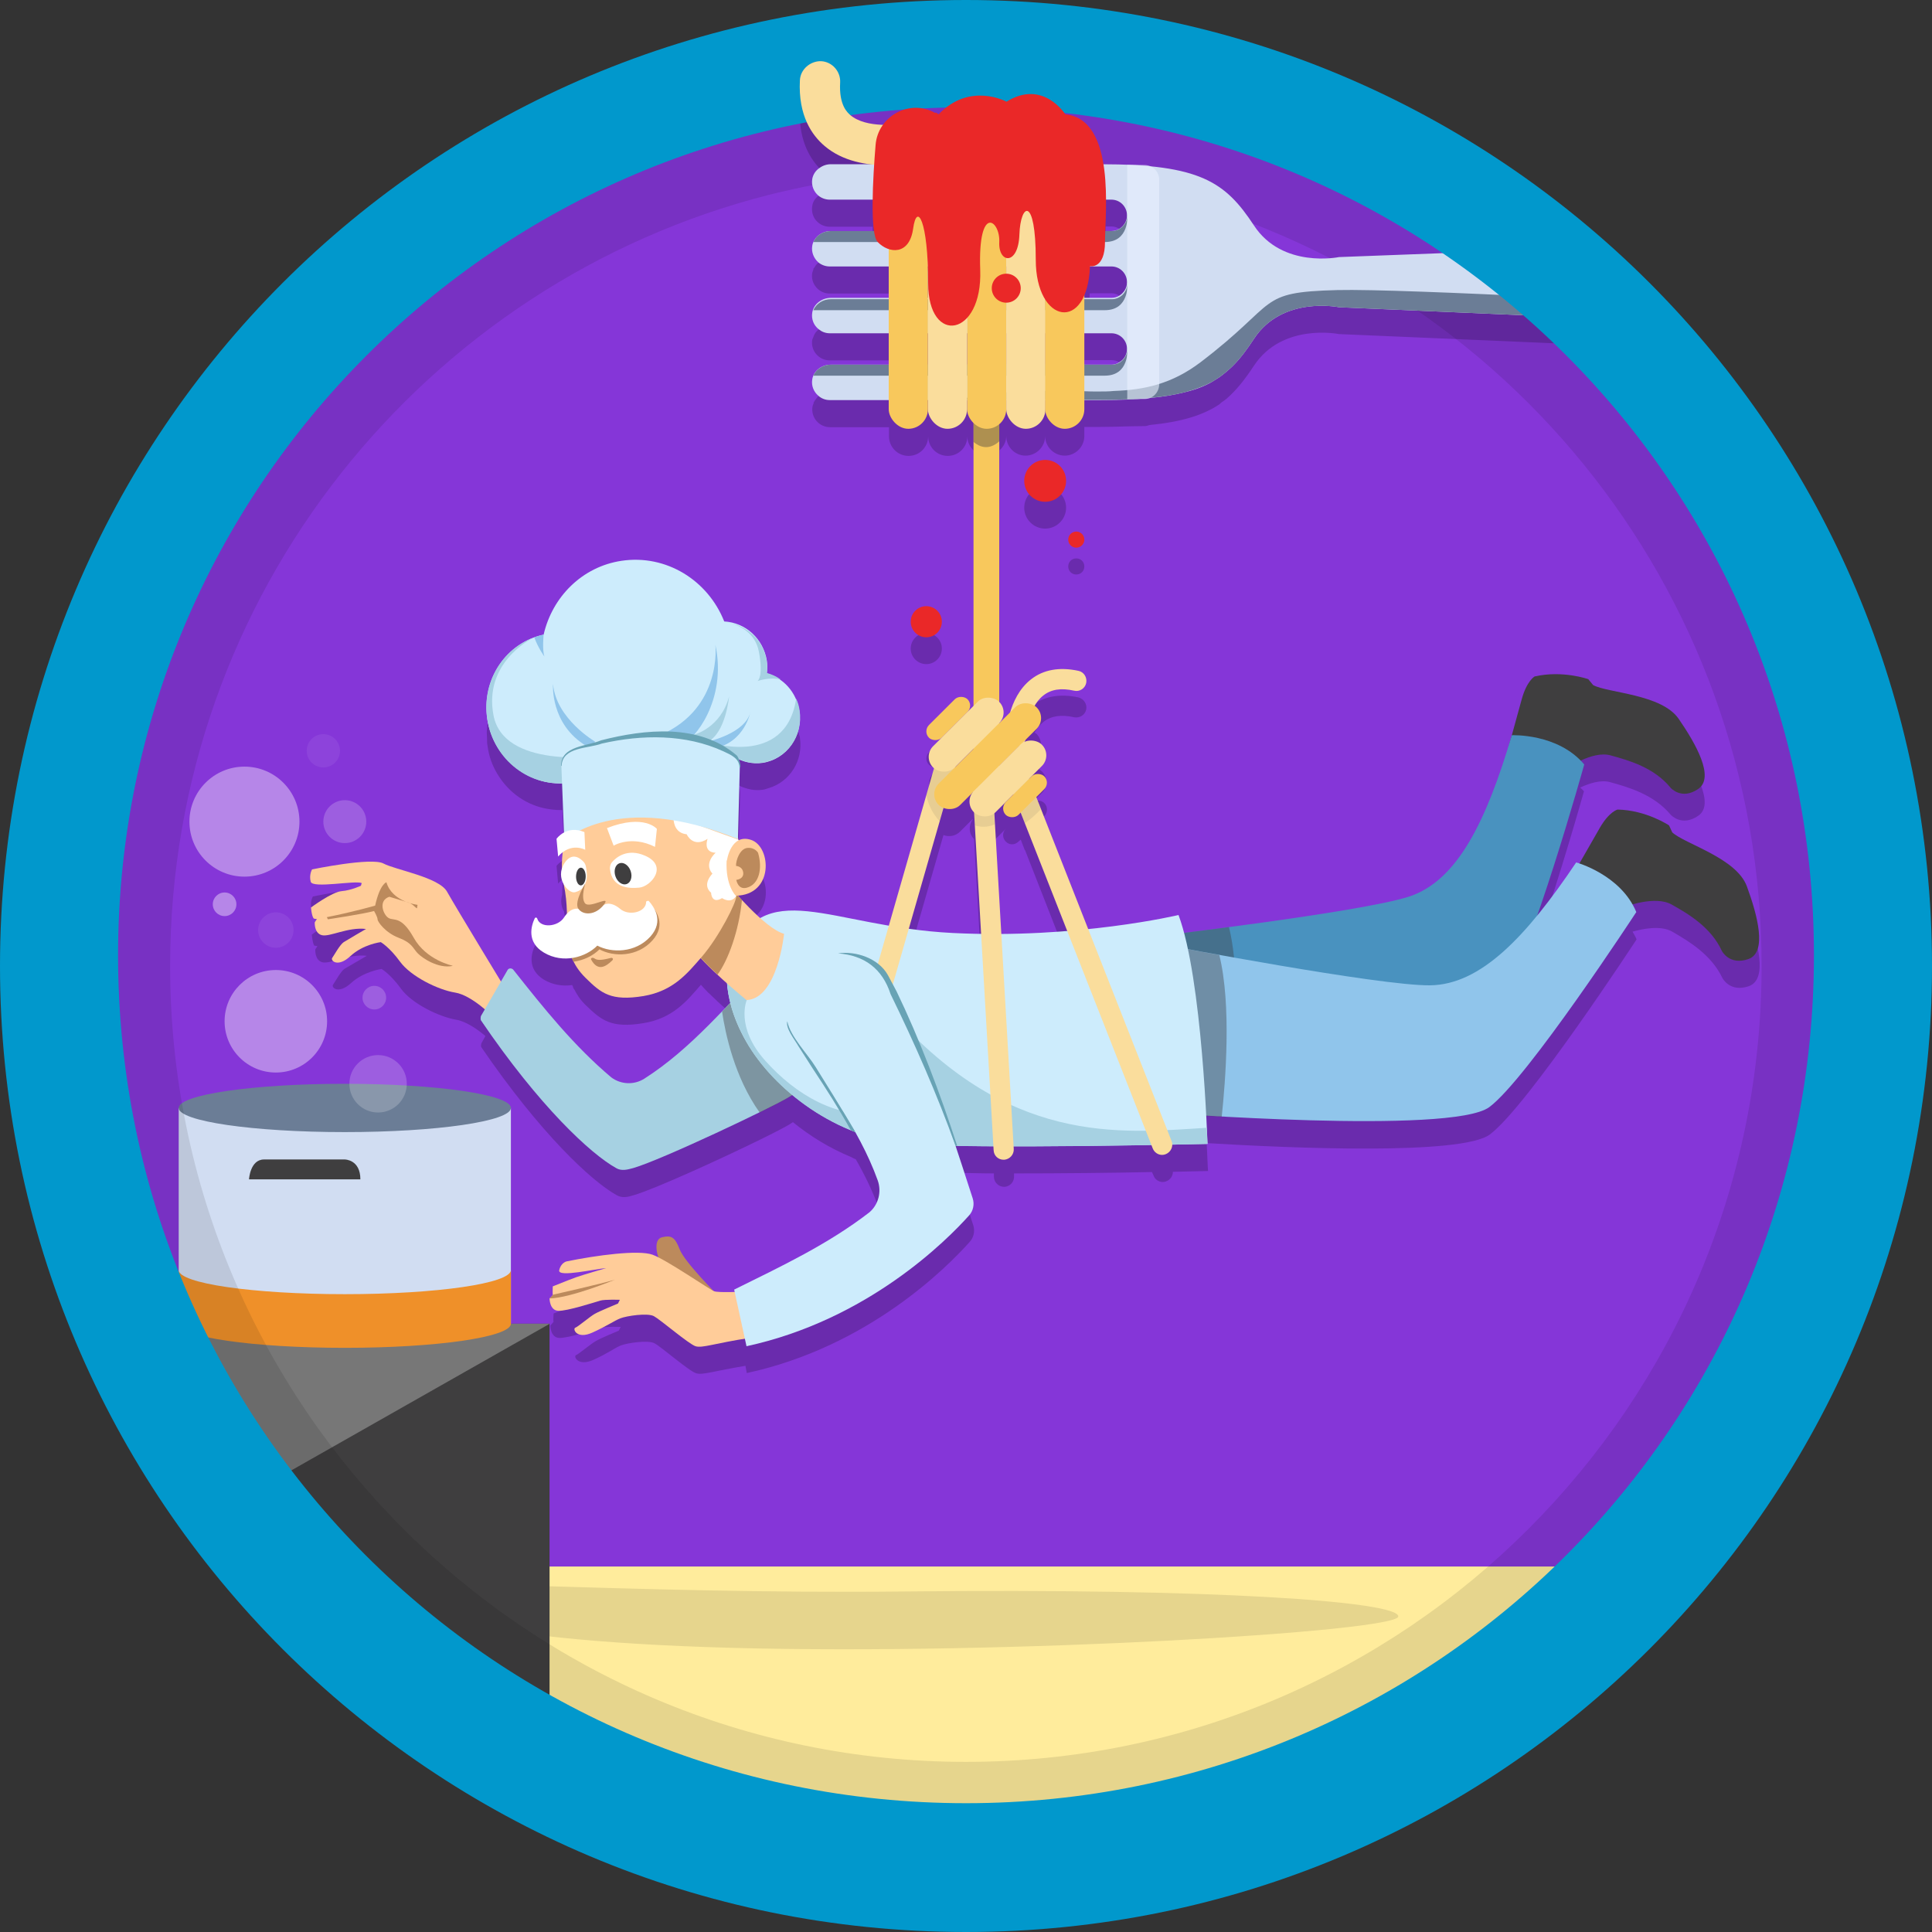 <?xml version="1.0" encoding="UTF-8"?>
<svg id="Layer_359" data-name="Layer 359" xmlns="http://www.w3.org/2000/svg" viewBox="0 0 72 72">
  <rect x="0" y="0" width="72" height="72" fill="#333333" stroke="none"/>
  <defs>
    <style>
      .cls-1 {
        fill: #e9f1ff;
        opacity: .6;
      }

      .cls-2 {
        fill: #777;
      }

      .cls-3, .cls-4, .cls-5 {
        fill: #3f3e3f;
      }

      .cls-3, .cls-6 {
        opacity: .1;
      }

      .cls-4, .cls-7 {
        opacity: .4;
      }

      .cls-8 {
        fill: #8536d8;
      }

      .cls-9 {
        fill: #fadd9c;
      }

      .cls-10 {
        fill: #90c5eb;
      }

      .cls-11 {
        fill: #ea2828;
      }

      .cls-12 {
        opacity: .07;
      }

      .cls-12, .cls-13, .cls-7, .cls-14 {
        fill: #fff;
      }

      .cls-13, .cls-15 {
        opacity: .2;
      }

      .cls-16 {
        fill: #4992bf;
      }

      .cls-17 {
        fill: #a6d1e2;
      }

      .cls-18 {
        fill: #ef9029;
      }

      .cls-19 {
        fill: #6b7d96;
      }

      .cls-20 {
        fill: #bc8a5c;
      }

      .cls-21 {
        fill: #68a3b5;
      }

      .cls-22 {
        fill: #cdecfc;
      }

      .cls-23 {
        fill: #ffec9c;
      }

      .cls-24 {
        fill: #f8c85c;
      }

      .cls-25 {
        fill: #0198cc;
      }

      .cls-26 {
        fill: #fc9;
      }

      .cls-27 {
        fill: #d1ddf2;
      }
    </style>
  </defs>
  <g id="_.svg" data-name=".svg">
    <path class="cls-8" d="M69.13,36c0,18.3-14.83,33.13-33.13,33.13S2.87,54.3,2.87,36C2.87,20.52,13.48,7.53,27.8,3.9c2.62-.67,5.37-1.03,8.19-1.03,2.45,0,4.85.27,7.15.78,14.86,3.26,25.97,16.5,25.97,32.35Z"/>
  </g>
  <g class="cls-15">
    <path d="M62.32,32.02l-.12-.26s-.85-.57-1.92-.59c0,0-.32.08-.67.7-.24.41-.56.98-.76,1.31-.07-.02-.12-.04-.12-.04-.49.74-.97,1.4-1.45,1.98.88-2.53,1.75-5.63,1.75-5.63-.04-.05-.09-.09-.14-.14.34-.16.77-.3,1.12-.2.69.19,1.62.46,2.25,1.21,0,0,.41.47,1.03.04.62-.42-.09-1.68-.73-2.61-.64-.92-2.64-.95-3.19-1.25l-.19-.23s-.96-.34-2-.09c0,0-.29.15-.48.84-.13.46-.3,1.1-.41,1.47-.93,3.14-2,5.3-3.77,5.88-1.05.34-4.25.81-6.72,1.14-.62.08-1.2.15-1.68.22-.06-.25-.13-.48-.21-.67,0,0-1.32.31-3.36.52l-1.93-4.92.3-.29c.13-.13.13-.35,0-.48s-.35-.13-.48,0l.39-.38c.22-.22.22-.58,0-.8-.19-.19-.47-.21-.68-.08.03-.03.05-.07.07-.11l.41-.41c.22-.22.22-.57,0-.8-.02-.02-.05-.03-.08-.04.09-.16.2-.3.34-.41.28-.22.66-.28,1.14-.17.21.04.41-.09.45-.29.04-.2-.09-.4-.29-.45-.7-.15-1.3-.04-1.77.33-.41.32-.64.79-.76,1.21l-.41.4c.09-.11.14-.25.14-.38s-.05-.27-.14-.38v-10.39c.15-.13.25-.32.25-.53,0,.4.32.73.72.73s.73-.33.73-.73c0,.4.33.73.73.73s.73-.33.73-.73v-.34h.6c.36,0,.68-.01.99-.02.08,0,.38-.01.65-.01.07,0,.13-.02.19-.04,1.21-.12,2-.37,2.6-.77h0s.06-.05.09-.08c.06-.04.12-.08.18-.13.38-.33.69-.73,1.02-1.23,1.06-1.61,3.17-1.18,3.17-1.18l9.82.42c-.35-.36-.7-.71-1.07-1.04-.27-.27-.54-.51-.82-.75-.29-.26-.59-.52-.9-.76l-7.03.26s-2.11.44-3.17-1.18c-.85-1.3-1.63-1.98-3.86-2.2-.06-.03-.14-.05-.22-.05-.27,0-.57,0-.65,0h0c-.28-.01-.58-.01-.9-.01-.06-.37-.15-.72-.3-1.01-.22-.46-.58-.78-1.12-.84,0,0-.83-1.32-2.18-.47,0,0-1.36-.76-2.54.47,0,0-.04-.03-.11-.07-.69-.4-1.52-.15-1.94.44-.44,0-.91-.1-1.22-.36-.1-.09-.42-.36-.38-1.22.02-.37-.24-.71-.6-.77-.04-.01-.07-.02-.11-.02-.15,0-.29.04-.41.11-.21.12-.37.34-.38.6-.06,1.15.33,1.85.73,2.27.06.07.13.13.19.18.51.43,1.15.62,1.73.69h-1.5c-.17,0-.33.06-.46.16-.12.09-.21.22-.23.38-.07.42.25.77.65.77h1.6v.17c0,.39.01.74.05,1h-1.62c-.16,0-.31.06-.43.15-.01,0-.02.02-.02.02-.05.04-.1.09-.13.15-.01.01-.02.02-.02.03-.02.02-.03.04-.05.06h.02c-.02.05-.04.09-.05.14-.07.41.25.77.65.77h2.2v1.17h-2.16c-.17,0-.33.06-.45.17-.09.06-.16.16-.2.28h0s-.03.07-.04.1c-.07.41.25.77.65.77h2.2v1.17h-2.17c-.08,0-.16.02-.23.04,0,0,0,0,0,.01-.07.02-.13.05-.19.1t-.02.01h-.01s-.09.1-.12.15c-.01.01-.02.02-.02.03-.02.03-.03.05-.05.07h.02s-.04.09-.05.14c-.07.41.25.77.65.77h2.2v.34c0,.4.32.73.73.73s.73-.33.73-.73c0,.4.32.73.73.73s.73-.33.73-.73c0,.21.09.4.24.53v10.52l-.23.23c.13-.13.13-.34,0-.47s-.34-.13-.47,0l-.96.95c-.14.14-.14.35-.01.48.14.13.35.13.48,0l-.31.31c-.22.22-.22.58,0,.8,0,.01.02.01.03.02l-.29,1.01h0s-1.4,4.87-1.4,4.87c-2.17-.37-3.7-.89-4.79-.29-.32-.28-.62-.59-.84-.84,1.34-.09,1.25-1.82.5-2.07-.19-.06-.35-.04-.47.02-.01-.01-.01-.04-.02-.05l.07-2.67h0s.01-.2-.05-.34c.01,0,.03,0,.04.02.27.12.56.19.87.14.07-.01.14-.04.21-.06.78-.23,1.29-1.02,1.16-1.88,0-.04-.02-.07-.03-.11-.03-.11-.05-.23-.1-.33-.13-.3-.34-.55-.6-.72h.02s-.03-.01-.04-.02c-.13-.08-.26-.14-.39-.19-.03,0-.05-.02-.08-.03.01-.14.02-.29-.01-.43v-.02s-.03-.07-.03-.11c-.04-.15-.08-.29-.14-.42-.06-.11-.13-.2-.21-.29-.03-.04-.05-.08-.09-.12-.29-.31-.68-.51-1.11-.53-.62-1.54-2.18-2.51-3.83-2.26-1.47.22-2.58,1.34-2.9,2.75-.01,0-.02.01-.03.01-.11.03-.22.05-.32.09h0s-.03.02-.05.03c.01-.01.02-.02.03-.02-.02,0-.03,0-.05.02-.08.04-.17.08-.25.12-.06.03-.13.07-.19.11-.07.04-.14.09-.21.14-.06.05-.12.1-.18.16-.06.05-.11.11-.16.17-.06.06-.11.13-.17.2-.04.06-.08.12-.12.18-.05.08-.09.16-.13.24-.04.06-.07.13-.1.2-.03.08-.06.17-.08.26-.02.07-.05.14-.06.22-.02.08-.03.17-.04.27-.01.08-.02.15-.02.23s.01.15.01.22c0,.1,0,.2.02.29.05.39.18.74.37,1.05.42.7,1.11,1.18,1.9,1.3.17.03.34.04.52.04l.07,1.84c-.19.1-.29.24-.29.24l.06.66c.06-.07.12-.12.18-.17-.02.2-.03.39-.03.59-.07.23-.03.45.07.62h0c.08.41.11.77.11,1.11-.03.04-.06.06-.1.12-.23.36-.89.41-1,.04-.02-.05-.07-.05-.09-.01-.13.27-.32.88.33,1.28.34.2.71.25,1.05.2.01.02.02.03.03.05,0,.03.02.06.03.09h.01c.1.2.23.41.44.61.58.56.94.87,2.15.67,1.1-.18,1.62-.83,2.14-1.43.01.01.02.01.02.02.03.03.05.06.08.09.06.06.11.12.17.18.05.04.09.08.13.12.06.06.13.12.2.19,0,.01.02.02.03.03.12.11.24.22.36.32,0,.03,0,.06.01.09.02.19.05.4.11.64-.99,1.05-2,2.07-3.21,2.83-.37.24-.87.22-1.22-.05h0c-1.39-1.16-2.5-2.57-3.65-4-.06-.08-.18-.07-.22.02l-.24.4c-.61-1-1.79-2.95-2.01-3.34-.29-.54-1.91-.81-2.37-1.06-.45-.24-2.65.23-2.65.23,0,0-.12.2-.05.46.07.26,1.67-.06,1.9.05l-.03.1s-.36.17-.72.2c-.36.02-1.14.61-1.14.61,0,0,.02.29.09.41l.12.02-.08.12s-.03.4.26.48c.3.08.98-.32,1.66-.24,0,0-.7.41-.84.49-.13.09-.35.49-.42.59-.07.1.2.37.68-.07.47-.43,1.13-.52,1.13-.52,0,0,.32.18.72.73.4.56,1.42,1.05,2.05,1.16.38.06.82.37,1.1.61l-.15.27s-.03.11,0,.15c2.19,3.2,4.09,4.98,5.04,5.51.21.12.42.07.64,0,.79-.23,3.24-1.35,4.71-2.07.53-.26.93-.47,1.08-.56.05-.03.09-.06.14-.09.64.52,1.37.97,2.17,1.3.11.05.08.05.17.08.33.57.62,1.17.85,1.79.15.43.02.9-.32,1.19h0c-1.54,1.19-3.28,2.01-5.04,2.88l.02.1c-.27.01-.66.01-.77-.03,0-.01-.03-.02-.04-.03-.32-.32-1.1-1.15-1.24-1.53-.19-.47-.33-.52-.66-.45-.23.05-.24.39-.12.75-.09-.04-.17-.08-.22-.1-.52-.19-2.09.02-3.21.25,0,0-.21.06-.27.33-.06.27,1.37-.06,1.75-.08,0,0-.84.24-1.13.34-.28.1-.86.34-.86.34,0,0-.02.28,0,.31l-.12.14s0,.44.32.46c.33.02,1.4-.33,1.57-.38s.73-.03.73-.03l-.07.14s-.68.28-.86.39c-.18.1-.63.48-.73.52-.11.03.05.44.64.18.59-.27.8-.45,1.03-.54.23-.09,1.01-.21,1.25-.08.25.13,1.3,1.05,1.56,1.12.24.07.67-.09,1.83-.28l.05.27c4.53-.98,7.47-3.95,8.3-4.88.16-.17.21-.41.14-.63-.15-.46-.42-1.29-.64-1.95.44,0,.91.02,1.41.02v.14c.01.2.18.36.38.36h.02c.21-.02.36-.19.35-.4v-.1c1.76,0,3.67-.02,5.09-.05h.05l.06.13c.05.15.2.24.34.24.05,0,.1-.01.14-.03.15-.06.24-.2.24-.35.8-.02,1.31-.03,1.31-.03,0,0-.01-.13-.02-.37-.01-.17-.02-.4-.03-.67,3.14.19,9.5.46,10.55-.32,1.4-1.04,5.47-7.27,5.47-7.27-.04-.11-.1-.19-.15-.29.36-.1,1.04-.25,1.48,0,.62.36,1.45.85,1.87,1.73,0,0,.28.55.99.3.71-.26.33-1.65-.06-2.71-.39-1.06-2.31-1.58-2.78-2.01ZM41.2,8.44h.22c.11,0,.21.03.29.09.17.09.28.27.29.48v.02c0,.32-.26.58-.58.58h-.24c.01-.28.02-.63.02-1v-.17ZM40.61,10.93s.04.01.1,0h.71c.11,0,.21.03.29.09.17.09.28.27.29.48v.03c-.01.32-.26.57-.58.57h-1.01v-.14c.09-.22.16-.51.19-.86,0-.05.01-.11.01-.17ZM40.41,13.42h1.01c.11,0,.21.03.29.08.17.1.28.28.29.49v.02c0,.13-.05.24-.12.33-.04.06-.09.11-.14.14-.07.04-.15.08-.23.09-.03.02-.06.02-.09.02h-1.01v-1.17ZM35.5,35.77c-.58-.03-1.12-.09-1.63-.16l1.29-4.49c.21.08.45.04.62-.13l.47-.47v.02c-.16.22-.15.53.05.73l.26,4.53c-.35-.01-.7-.02-1.06-.03ZM37.31,35.8l-.26-4.5s.03-.01.05-.03l.38-.38c-.13.13-.13.34,0,.47.13.14.34.14.48,0l.08-.07.15.39h.01l1.57,4.01c-.75.06-1.58.1-2.46.11Z"/>
    <path d="M38.95,18.14c-.43,0-.78.35-.78.78s.35.78.78.78.78-.35.78-.78-.35-.78-.78-.78Z"/>
    <path d="M39.81,21.11c0,.17.13.3.3.3s.3-.13.3-.3-.13-.3-.3-.3-.3.13-.3.3Z"/>
    <path d="M35.1,24.17c0-.32-.26-.58-.58-.58s-.58.26-.58.58.26.58.58.58.58-.26.58-.58Z"/>
  </g>
  <path class="cls-23" d="M60.44,58.38c-6.06,6.61-14.77,10.75-24.44,10.75s-18.37-4.14-24.43-10.75h48.87Z"/>
  <path class="cls-6" d="M52.11,60.24c-.01.56-14.48,1.45-24.85,1.17s-12.72-1.62-12.7-2.17,8.77.18,19.13.07c11.68-.13,18.44.38,18.42.93Z"/>
  <path class="cls-27" d="M6.66,41.29v8.05c0,.5,2.77.9,6.19.9s6.19-.4,6.19-.9v-8.05H6.66Z"/>
  <path class="cls-5" d="M6.66,49.33h13.82v15.21s-10.71-5.58-13.82-15.21Z"/>
  <ellipse class="cls-19" cx="12.85" cy="41.29" rx="6.19" ry=".9"/>
  <polygon class="cls-2" points="20.49 49.33 9.97 55.3 5.66 49.33 20.49 49.33"/>
  <path class="cls-18" d="M6.66,49.33c0,.5,2.77.9,6.19.9s6.19-.4,6.19-.9v-2c0,.5-2.77.9-6.19.9s-6.19-.4-6.19-.9v2Z"/>
  <path class="cls-5" d="M9.28,43.95s.04-.74.56-.74h3.01s.58,0,.58.74"/>
  <path class="cls-9" d="M37.87,27.79h-.01c-.21,0-.37-.18-.36-.38,0-.06.04-1.4.92-2.09.47-.37,1.07-.47,1.77-.32.2.04.33.24.29.45-.04.2-.24.34-.45.29-.49-.11-.86-.05-1.15.18-.6.47-.64,1.52-.64,1.53,0,.2-.17.36-.38.36Z"/>
  <path class="cls-20" d="M26.71,48.23s-1.2-1.2-1.38-1.67-.32-.53-.66-.45-.22.74.08,1.2,1.65,1.18,1.96.92Z"/>
  <path class="cls-26" d="M19.04,37.19s-2.08-3.42-2.38-3.96-1.92-.81-2.37-1.05-2.66.22-2.66.22c0,0-.12.2-.05.46s1.67-.06,1.9.05l-.03.1s-.36.17-.72.2-1.14.61-1.14.61c0,0,.02.3.1.41,0,0,.06.02.12.02l-.08.12s-.03.4.26.48.97-.31,1.65-.23c0,0-.69.4-.83.49s-.36.49-.43.59.21.37.68-.07,1.13-.52,1.13-.52c0,0,.32.18.72.73s1.42,1.05,2.05,1.15,1.41.9,1.41.9l.65-.7Z"/>
  <path class="cls-20" d="M16.87,35.99s-.98-.2-1.45-1.04-.74-.62-.94-.74-.4-.65.03-.79c0,0,.53.16.7.21s.28.21.33.22l.02-.13s-.94-.1-1.16-.84c0,0-.24.06-.42.87,0,0-.79.23-1.8.43l.04.08s1.34-.2,1.72-.31c0,0,.13.22.13.31s.29.5.79.69.52.38.7.57.77.58,1.29.48Z"/>
  <path class="cls-17" d="M31.43,36.06c-.86-.82-1.87-.62-2.36-.44-.18.06-.34.17-.48.31-1.48,1.5-2.82,3.15-4.58,4.27-.38.24-.87.22-1.23-.05h0c-1.39-1.17-2.51-2.57-3.65-4.01-.06-.07-.18-.07-.22.02l-.99,1.71s-.02.1,0,.15c2.18,3.21,4.09,4.98,5.04,5.51.2.12.42.06.64,0,1.07-.31,5.21-2.28,5.79-2.64,1.78-1.11,1.62-.96,3.23-2.28.19-.16-.8-.13-.72-.37.17-.52.3-1.45-.47-2.17Z"/>
  <path class="cls-5" d="M58.36,28.66s.97-.7,1.66-.51,1.62.45,2.24,1.21c0,0,.41.47,1.03.04s-.09-1.68-.73-2.61-2.64-.96-3.19-1.26l-.18-.22s-.96-.34-2-.1c0,0-.29.16-.48.85s-.49,1.78-.49,1.78c0,0,1.65,1.19,2.15.82Z"/>
  <path class="cls-4" d="M31.82,39.27c-.83.66-1.02.74-2.43,1.63-.15.09-.55.3-1.08.56-.94-1.32-1.28-2.95-1.4-3.76.57-.59,1.12-1.19,1.69-1.77.13-.13.29-.24.47-.31l2.75,3.65Z"/>
  <path class="cls-16" d="M42.7,34.94s8.03-.94,9.82-1.53,2.87-2.8,3.82-6.01c0,0,1.72-.08,2.7,1.09,0,0-2,7.17-3.03,8.59s-11.66,3.9-11.66,3.9l-1.65-6.03Z"/>
  <path class="cls-5" d="M60.57,33.79s1.11-.43,1.73-.08,1.46.84,1.87,1.73c0,0,.28.55.99.3s.33-1.65-.06-2.71-2.32-1.58-2.78-2.01l-.12-.26s-.85-.57-1.92-.59c0,0-.32.08-.67.7s-.92,1.6-.92,1.6c0,0,1.3,1.56,1.88,1.33Z"/>
  <path class="cls-4" d="M46.02,36.12l-2.61,1.4-.71-2.58s1.37-.16,3.1-.39c.19.76.22,1.57.22,1.57Z"/>
  <path class="cls-10" d="M43.46,35.22s7.94,1.52,9.83,1.5,3.58-1.8,5.45-4.58c0,0,1.66.45,2.24,1.85,0,0-4.07,6.23-5.48,7.27s-12.29.2-12.29.2l.25-6.25Z"/>
  <g id="_.svg-2" data-name=".svg" class="cls-6">
    <path d="M43.15,3.65c-2.3-.51-4.7-.78-7.15-.78-2.83,0-5.57.36-8.2,1.03C13.48,7.53,2.87,20.52,2.87,36c0,18.3,14.84,33.13,33.13,33.13s33.13-14.83,33.13-33.13c0-15.85-11.12-29.09-25.98-32.35ZM36,65.66c-16.38,0-29.66-13.28-29.66-29.66,0-13.85,9.5-25.48,22.32-28.74,2.35-.59,4.81-.92,7.34-.92,2.19,0,4.34.25,6.4.7,13.3,2.92,23.25,14.78,23.25,28.96,0,16.38-13.27,29.66-29.65,29.66Z"/>
  </g>
  <path class="cls-4" d="M45.53,41.62c-1.37-.08-2.32-.15-2.32-.15l.25-6.25s.81.16,1.98.37c.46,1.86.23,4.71.09,6.03Z"/>
  <path class="cls-22" d="M27.15,35.71s-.38,1.28.65,3.09,3.41,3.63,6.01,3.83,11.19,0,11.19,0c0,0-.19-6.16-1.08-8.53,0,0-3.78.9-8.41.67-4.63-.23-7.02-2.24-8.35.94Z"/>
  <path class="cls-9" d="M31.82,40.76s-.07,0-.1-.01c-.2-.06-.31-.26-.26-.46l3.51-12.22c.06-.2.26-.31.46-.26.2.06.31.27.26.46l-3.51,12.22c-.05.16-.2.27-.36.27Z"/>
  <path class="cls-17" d="M45,42.63s-8.6.21-11.2,0c-2.6-.2-4.98-2.01-6-3.83-1.03-1.81-.65-3.09-.65-3.09.02-.04.03-.08.05-.12.35.27.62.77.63,1.68,0,0-.44,1,.69,2.26,1.13,1.27,2.71,2.19,4.24,1.93,0,0-.23-4.53.28-3.94,4.47,5.2,8.68,4.71,11.93,4.51.02.38.03.6.03.6Z"/>
  <path class="cls-9" d="M37.4,43.22c-.2,0-.36-.15-.37-.35l-.83-14.35c-.01-.21.15-.38.35-.4.2-.02.38.15.4.35l.83,14.35c.01.21-.15.38-.35.4,0,0-.01,0-.02,0Z"/>
  <path class="cls-26" d="M27.16,32.99s1.34,1.62,2.06,1.81c0,0-.24,2.42-1.4,2.47,0,0-1.7-1.39-2-1.95s.66-.93,1.34-2.32Z"/>
  <path class="cls-20" d="M27.65,33.54c-.11,1.15-.52,2.26-.91,2.78-.4-.37-.78-.76-.91-1-.31-.56.65-.93,1.33-2.32,0,0,.12.16.49.54Z"/>
  <path class="cls-26" d="M27.63,48.14s-.86.04-1.02-.02-1.77-1.17-2.29-1.36-2.09.02-3.21.25c0,0-.21.05-.27.33s1.37-.06,1.75-.08c0,0-.84.24-1.12.34s-.87.34-.87.34c0,0-.01.28,0,.31s-.12.14-.12.14c0,0,0,.44.32.46s1.4-.33,1.57-.38.73-.03.73-.03l-.07.14s-.68.28-.86.38-.62.48-.73.52.05.45.64.18.81-.44,1.04-.53,1.01-.21,1.25-.08,1.3,1.04,1.55,1.12.71-.11,2.02-.31l-.32-1.72Z"/>
  <path class="cls-20" d="M20.61,48.25s1.81-.41,2.31-.56c0,0-1.62.67-2.43.7l.12-.14Z"/>
  <path class="cls-22" d="M35.41,42.11c-.7-1.98-1.46-3.85-2.4-5.71-.11-.23-.29-.42-.51-.54-.47-.27-1.35-.6-2.23-.01-.99.67-1.01,1.69-.94,2.21.02.19.1.37.2.53,1.15,1.76,2.47,3.43,3.18,5.4.15.42.03.9-.31,1.19h0c-1.54,1.19-3.28,2.01-5.04,2.88l.46,2.11c4.52-.98,7.47-3.95,8.3-4.88.15-.17.2-.41.13-.63-.2-.61-.61-1.9-.84-2.54Z"/>
  <path class="cls-26" d="M21.38,30.14s-.65,1.54-.37,2.82c.32,1.47-.22,2.47.82,3.49.57.56.93.87,2.15.67,1.12-.19,1.64-.85,2.18-1.47.63-.73,1.29-2.02,1.28-2.26s-.37-.96.02-1.61-.91-3.07-2.48-3.23-2.75.11-3.59,1.61Z"/>
  <path class="cls-14" d="M25.1,30.42s0,.04,0,.1c.01.18.08.53.49.57,0,0,.23.53.78.17,0,0-.19.5.3.52,0,0-.46.39-.12.78,0,0-.41.4-.05.71,0,0,.01.44.41.2,0,0,.32.23.52-.07,0,0,.34-1.83.08-2.11"/>
  <path class="cls-22" d="M28.58,25.08c.02-.15.02-.3,0-.45-.13-.83-.8-1.43-1.59-1.47-.61-1.54-2.17-2.51-3.83-2.26-1.47.22-2.58,1.35-2.9,2.75-1.39.3-2.32,1.67-2.1,3.15s1.62,2.59,3.09,2.37c.41-.06.78-.22,1.1-.44,1.23.35,2.82.44,3.96.02.46-.17.81-.35,1.07-.53.31.18.67.26,1.04.21.9-.14,1.51-1,1.37-1.94-.11-.7-.6-1.23-1.23-1.4Z"/>
  <path class="cls-17" d="M28.43,28.42c-.38.06-.74-.03-1.05-.21-.26.18-.61.36-1.07.53-.64.24-1.42.32-2.2.26-.01-.03-.01-.05,0-.07.28-.59,1.78-1.56,1.78-1.56,0,0,.97-.25,1.28-1.41,0,0-.12,1.35-.8,1.69,0,0,2.91.99,3.3-1.61.07.14.11.29.13.44.14.94-.47,1.8-1.37,1.94Z"/>
  <path class="cls-10" d="M22.18,27.64s-1.46-.85-1.57-2.15c0,0-.12,1.49,1.24,2.31,0,0,.19.06.33-.16Z"/>
  <path class="cls-10" d="M26.66,24.03s.27,2.35-2.04,3.36c0,0,.51.3.86.27s1.63-1.56,1.18-3.63Z"/>
  <path class="cls-20" d="M24.32,35.04c-.56.63-1.45.63-1.98.34-.23.23-.58.41-.97.46-.24-.47-.24-.97-.24-1.53.25-.39.51-.3.51-.3,0,0,.25-.01.39.05.14.05.57-.2.57-.2,0,0,.24-.16.6.15.33.28.98.13.98-.26,0-.04.05-.07.08-.03.2.22.57.75.06,1.32Z"/>
  <path class="cls-17" d="M22.29,28.18s0,.27-.04.6c-.29.19-.63.33-1,.38-1.48.23-2.86-.83-3.09-2.36-.21-1.34.54-2.6,1.73-3.04-.19.09-1.86.99-1.5,2.89.37,2,3.9,1.53,3.9,1.53Z"/>
  <path class="cls-10" d="M26.37,27.64s1.44-.31,1.6-1.13c0,0-.2,1.16-1.36,1.38,0,0-.19.08-.24-.25Z"/>
  <path class="cls-22" d="M21.03,31.33s1.95-1.9,6.47-.06l.07-2.67c0-.18-.08-.35-.22-.46-.6-.44-2.45-1.4-6.06-.17-.23.08-.38.31-.37.55l.11,2.81Z"/>
  <path class="cls-10" d="M20.29,24.47s-.23-.31-.38-.72c.11-.04.23-.07.35-.1,0,0-.06.57.03.82Z"/>
  <path class="cls-14" d="M24.17,33.57s-.09,0-.09.04c0,.39-.65.54-.97.26-.37-.31-.6-.15-.6-.15,0,0-.43.25-.57.2-.14-.05-.39-.05-.39-.05,0,0-.27-.08-.53.32-.23.36-.89.41-1,.04-.01-.04-.07-.05-.09-.01-.13.27-.32.89.34,1.28.72.43,1.57.17,1.99-.26.53.28,1.42.28,1.98-.34.51-.57.14-1.1-.06-1.32Z"/>
  <path class="cls-14" d="M22.73,32.37c0-.08.02-.17.07-.23.16-.19.58-.54,1.24-.25.88.38.22,1.15-.22,1.19-.41.04-1.02,0-1.09-.71Z"/>
  <path class="cls-14" d="M21.84,32.32c-.01-.08-.05-.16-.09-.2-.13-.14-.43-.38-.71.04-.38.57.15,1.16.39,1.09.23-.06.54-.24.41-.93Z"/>
  <ellipse class="cls-5" cx="23.22" cy="32.56" rx=".3" ry=".41" transform="translate(-9.32 9.31) rotate(-18.96)"/>
  <ellipse class="cls-5" cx="21.65" cy="32.67" rx=".33" ry=".18" transform="translate(-11.21 54.03) rotate(-89.5)"/>
  <path class="cls-26" d="M27.09,32.07s.14-1.02.9-.77.86,2.06-.57,2.08c0,0-.39-.37-.34-1.31Z"/>
  <path class="cls-20" d="M28.25,31.78s-.12-.21-.4-.18-.43.47-.42.67c0,0,.26.01.27.28,0,.22-.26.24-.26.24,0,0,.06.39.4.29.46-.13.58-.73.41-1.3Z"/>
  <path class="cls-20" d="M22.13,35.7c.1.08.21.11.63,0,.08-.02.11.05.05.1-.23.22-.53.42-.78-.04-.03-.05.05-.09.1-.05Z"/>
  <path class="cls-14" d="M22.86,31.52s.65-.41,1.55.04l.07-.67s-.47-.57-1.86-.03l.25.66Z"/>
  <path class="cls-14" d="M21.81,31.67s-.53-.3-1.01.25l-.06-.66s.37-.53,1.04-.25l.03.66Z"/>
  <path class="cls-20" d="M21.84,32.87s-.46.73-.29.99.64.26.95-.14-.53.16-.7-.06.03-.79.03-.79Z"/>
  <path class="cls-21" d="M35.67,42.7h-.06c-.69-1.92-1.52-3.81-2.42-5.65-.31-.96-.99-1.45-1.96-1.52.66-.1,1.51.18,1.86.81l.32.6c.85,1.76,1.63,3.81,2.26,5.76Z"/>
  <path class="cls-21" d="M31.89,42.19c-.12-.03-.07-.02-.19-.08-.43-.78-.91-1.53-1.4-2.27l-.55-.86c-.15-.26-.48-.66-.41-.92.11.57.76,1.22,1.06,1.71.31.5.89,1.42,1.48,2.42Z"/>
  <path class="cls-21" d="M27.56,28.6c-.01-.34-.32-.47-.6-.6-1.41-.65-3.04-.63-4.53-.29-.51.19-1.46.12-1.5.82,0,.02-.02.02-.02,0,0-.74.98-.72,1.49-.94,1.64-.42,3.65-.63,5.04.55.1.06.21.5.12.46h0Z"/>
  <path class="cls-17" d="M27.04,23.17s.12.03.21.06c-.07-.02-.14-.05-.21-.06Z"/>
  <path class="cls-17" d="M29.09,25.32c-.41-.09-.79.04-.86.06.03-.02.22-.2.05-1.1-.13-.68-.69-.95-1.03-1.05.66.15,1.21.67,1.32,1.4.03.15.02.3.01.45.18.05.36.13.51.24Z"/>
  <path class="cls-27" d="M58.65,11.83l-8.75-.38s-2.11-.44-3.17,1.18c-.27.41-.52.75-.82,1.04-.15.14-.3.27-.47.39-.09.06-.18.11-.27.17-.28.16-.61.29-.99.38-.76.2-1.77.3-3.17.3h-10.09c-.16,0-.31-.06-.42-.16-.17-.14-.27-.37-.23-.61.05-.33.36-.55.69-.55h10.46c.11,0,.21-.03.29-.09.17-.09.29-.28.29-.5,0-.32-.26-.58-.58-.58h-10.5c-.16,0-.3-.06-.41-.15-.18-.14-.28-.37-.24-.62.05-.32.36-.55.69-.55h10.46c.11,0,.21-.03.29-.08.17-.1.29-.29.29-.5,0-.33-.26-.59-.58-.59h-10.5c-.16,0-.31-.06-.42-.15-.17-.15-.27-.38-.23-.62.05-.32.36-.55.69-.55h10.46c.11,0,.21-.03.29-.08.17-.1.29-.29.29-.5,0-.33-.26-.59-.58-.59h-10.5c-.16,0-.31-.06-.42-.15-.17-.14-.27-.37-.23-.62.03-.17.13-.32.27-.41.12-.09.27-.14.42-.14h10.05c3.73,0,4.66.67,5.72,2.28,1.06,1.62,3.17,1.18,3.17,1.18l5.81-.22c.42.31.82.63,1.22.96.31.24.61.5.9.76.28.24.55.48.82.75Z"/>
  <path class="cls-19" d="M57.83,11.08c.28.24.55.48.82.75l-8.75-.38s-2.11-.44-3.17,1.18c-.27.41-.52.75-.82,1.04-.15.14-.3.27-.47.39-.09.06-.18.11-.27.17-.28.15-.61.28-.99.38-.76.2-1.77.29-3.17.29h-5.36c1.9-.41,3.42-.34,4.76-.32.17.01.34.01.5.01.21,0,.41,0,.6-.02,1.14-.04,2.16-.26,3.23-1.07,2.97-2.26,2.06-2.61,5.1-2.69,1.25-.03,4.47.1,7.99.27Z"/>
  <path class="cls-19" d="M41.17,14h-10.86c.11-.25.37-.41.65-.41h10.47c.32,0,.58-.26.58-.58,0,0,.09.99-.84.99Z"/>
  <rect class="cls-24" x="36.28" y="14.06" width=".96" height="15.52" rx=".48" ry=".48"/>
  <path class="cls-4" d="M37.25,14.55v1.89c-.4.36-.74.22-.97.03v-1.92c0-.27.22-.49.49-.49s.48.22.48.49Z"/>
  <path class="cls-19" d="M41.17,11.56h-10.86c.11-.25.37-.41.65-.41h10.47c.32,0,.58-.26.58-.58,0,0,.09.99-.84.99Z"/>
  <path class="cls-19" d="M41.17,9.02h-10.86c.11-.25.37-.41.65-.41h10.47c.32,0,.58-.26.58-.58,0,0,.09.99-.84.99Z"/>
  <path class="cls-1" d="M43.2,6.7v7.62c0,.3-.24.55-.54.55-.28,0-.57,0-.65.01V6.14c.08,0,.37,0,.65.01.3,0,.54.25.54.55Z"/>
  <rect class="cls-24" x="36.04" y="5.06" width="1.46" height="10.92" rx=".73" ry=".73"/>
  <rect class="cls-9" x="34.58" y="5.06" width="1.46" height="10.92" rx=".73" ry=".73"/>
  <rect class="cls-24" x="33.12" y="5.06" width="1.46" height="10.92" rx=".73" ry=".73"/>
  <rect class="cls-9" x="37.5" y="5.06" width="1.46" height="10.92" rx=".73" ry=".73"/>
  <rect class="cls-24" x="38.95" y="5.06" width="1.46" height="10.92" rx=".73" ry=".73"/>
  <circle class="cls-11" cx="37.5" cy="10.74" r=".54"/>
  <path class="cls-9" d="M43.31,43.04c-.15,0-.29-.09-.35-.24l-5.44-13.83c-.08-.19.02-.41.21-.49.2-.07.41.02.49.21l5.44,13.83c.08.19-.02.41-.21.49-.05.02-.09.03-.14.03Z"/>
  <path class="cls-3" d="M35.69,28.28l-.67,2.33c-.3-.33-.44-.68-.5-.98l.45-1.56c.06-.2.27-.31.47-.26.2.06.31.27.25.47Z"/>
  <path class="cls-3" d="M36.94,28.48l.13,2.24c-.28.13-.55.1-.74.04l-.1-1.72h0s.71-.56.71-.56Z"/>
  <path class="cls-3" d="M38.79,30.16c-.23.24-.45.42-.6.52l-.67-1.71s-.02-.09-.02-.13c0-.05.01-.1.03-.14.03-.1.11-.18.21-.22.19-.07.41.02.48.22l.57,1.46Z"/>
  <rect class="cls-24" x="34.23" y="27.61" width="5.15" height="1.13" rx=".56" ry=".56" transform="translate(-9.15 34.21) rotate(-44.91)"/>
  <rect class="cls-9" x="35.78" y="28.44" width="3.57" height="1.13" rx=".56" ry=".56" transform="translate(-9.52 34.99) rotate(-44.91)"/>
  <rect class="cls-24" x="37.18" y="29.31" width="2.03" height=".67" rx=".34" ry=".34" transform="translate(-9.78 35.62) rotate(-44.91)"/>
  <rect class="cls-24" x="34.32" y="26.44" width="2.03" height=".67" rx=".34" ry=".34" transform="translate(-8.59 32.76) rotate(-44.91)"/>
  <rect class="cls-9" x="34.27" y="26.81" width="3.47" height="1.13" rx=".56" ry=".56" transform="translate(-8.82 33.41) rotate(-44.91)"/>
  <circle class="cls-11" cx="38.95" cy="17.92" r=".78"/>
  <circle class="cls-11" cx="40.11" cy="20.11" r=".3"/>
  <circle class="cls-11" cx="34.52" cy="23.17" r=".58"/>
  <circle class="cls-7" cx="10.28" cy="38.06" r="1.91"/>
  <circle class="cls-13" cx="14.09" cy="40.39" r="1.07"/>
  <circle class="cls-13" cx="13.95" cy="37.18" r=".44"/>
  <circle class="cls-7" cx="8.37" cy="33.7" r=".44"/>
  <circle class="cls-7" cx="9.11" cy="30.62" r="2.05"/>
  <circle class="cls-12" cx="10.28" cy="34.66" r=".66"/>
  <circle class="cls-13" cx="12.85" cy="30.62" r=".8"/>
  <circle class="cls-12" cx="12.05" cy="27.98" r=".62"/>
  <path id="_.svg-3" data-name=".svg" class="cls-25" d="M0,36c0,19.91,16.11,36,36,36s36-16.09,36-36S55.91,0,36,0,0,16.11,0,36ZM4.4,35.6C4.4,18.2,18.49,4,36,4s31.6,14.11,31.6,31.6-14.09,31.6-31.6,31.6S4.4,53.11,4.4,35.6Z"/>
  <path class="cls-9" d="M33.04,6.16c-.72,0-1.63-.14-2.31-.72-.46-.39-.99-1.12-.92-2.45.02-.41.39-.72.79-.71.41.02.73.38.71.79-.05.86.28,1.13.38,1.22.59.5,1.79.37,2.2.28.4-.09.8.16.9.57.09.4-.16.8-.56.9-.1.02-.58.12-1.18.12Z"/>
  <path class="cls-11" d="M34.85,4.21c-.95-.54-2.14.12-2.22,1.2-.1,1.21-.22,3.31.08,3.61.41.43,1.18.51,1.32-.5s.56-.29.56,2.04,2.03,2,1.94-.5.75-1.84.71-1.04.71.89.75-.28.61-1.46.61.94,1.93,2.73,2.02.24c0,0,.56.12.56-.91s.42-4.56-1.48-4.75c0,0-.83-1.32-2.19-.47,0,0-1.36-.75-2.53.47,0,0-.04-.03-.11-.07Z"/>
</svg>